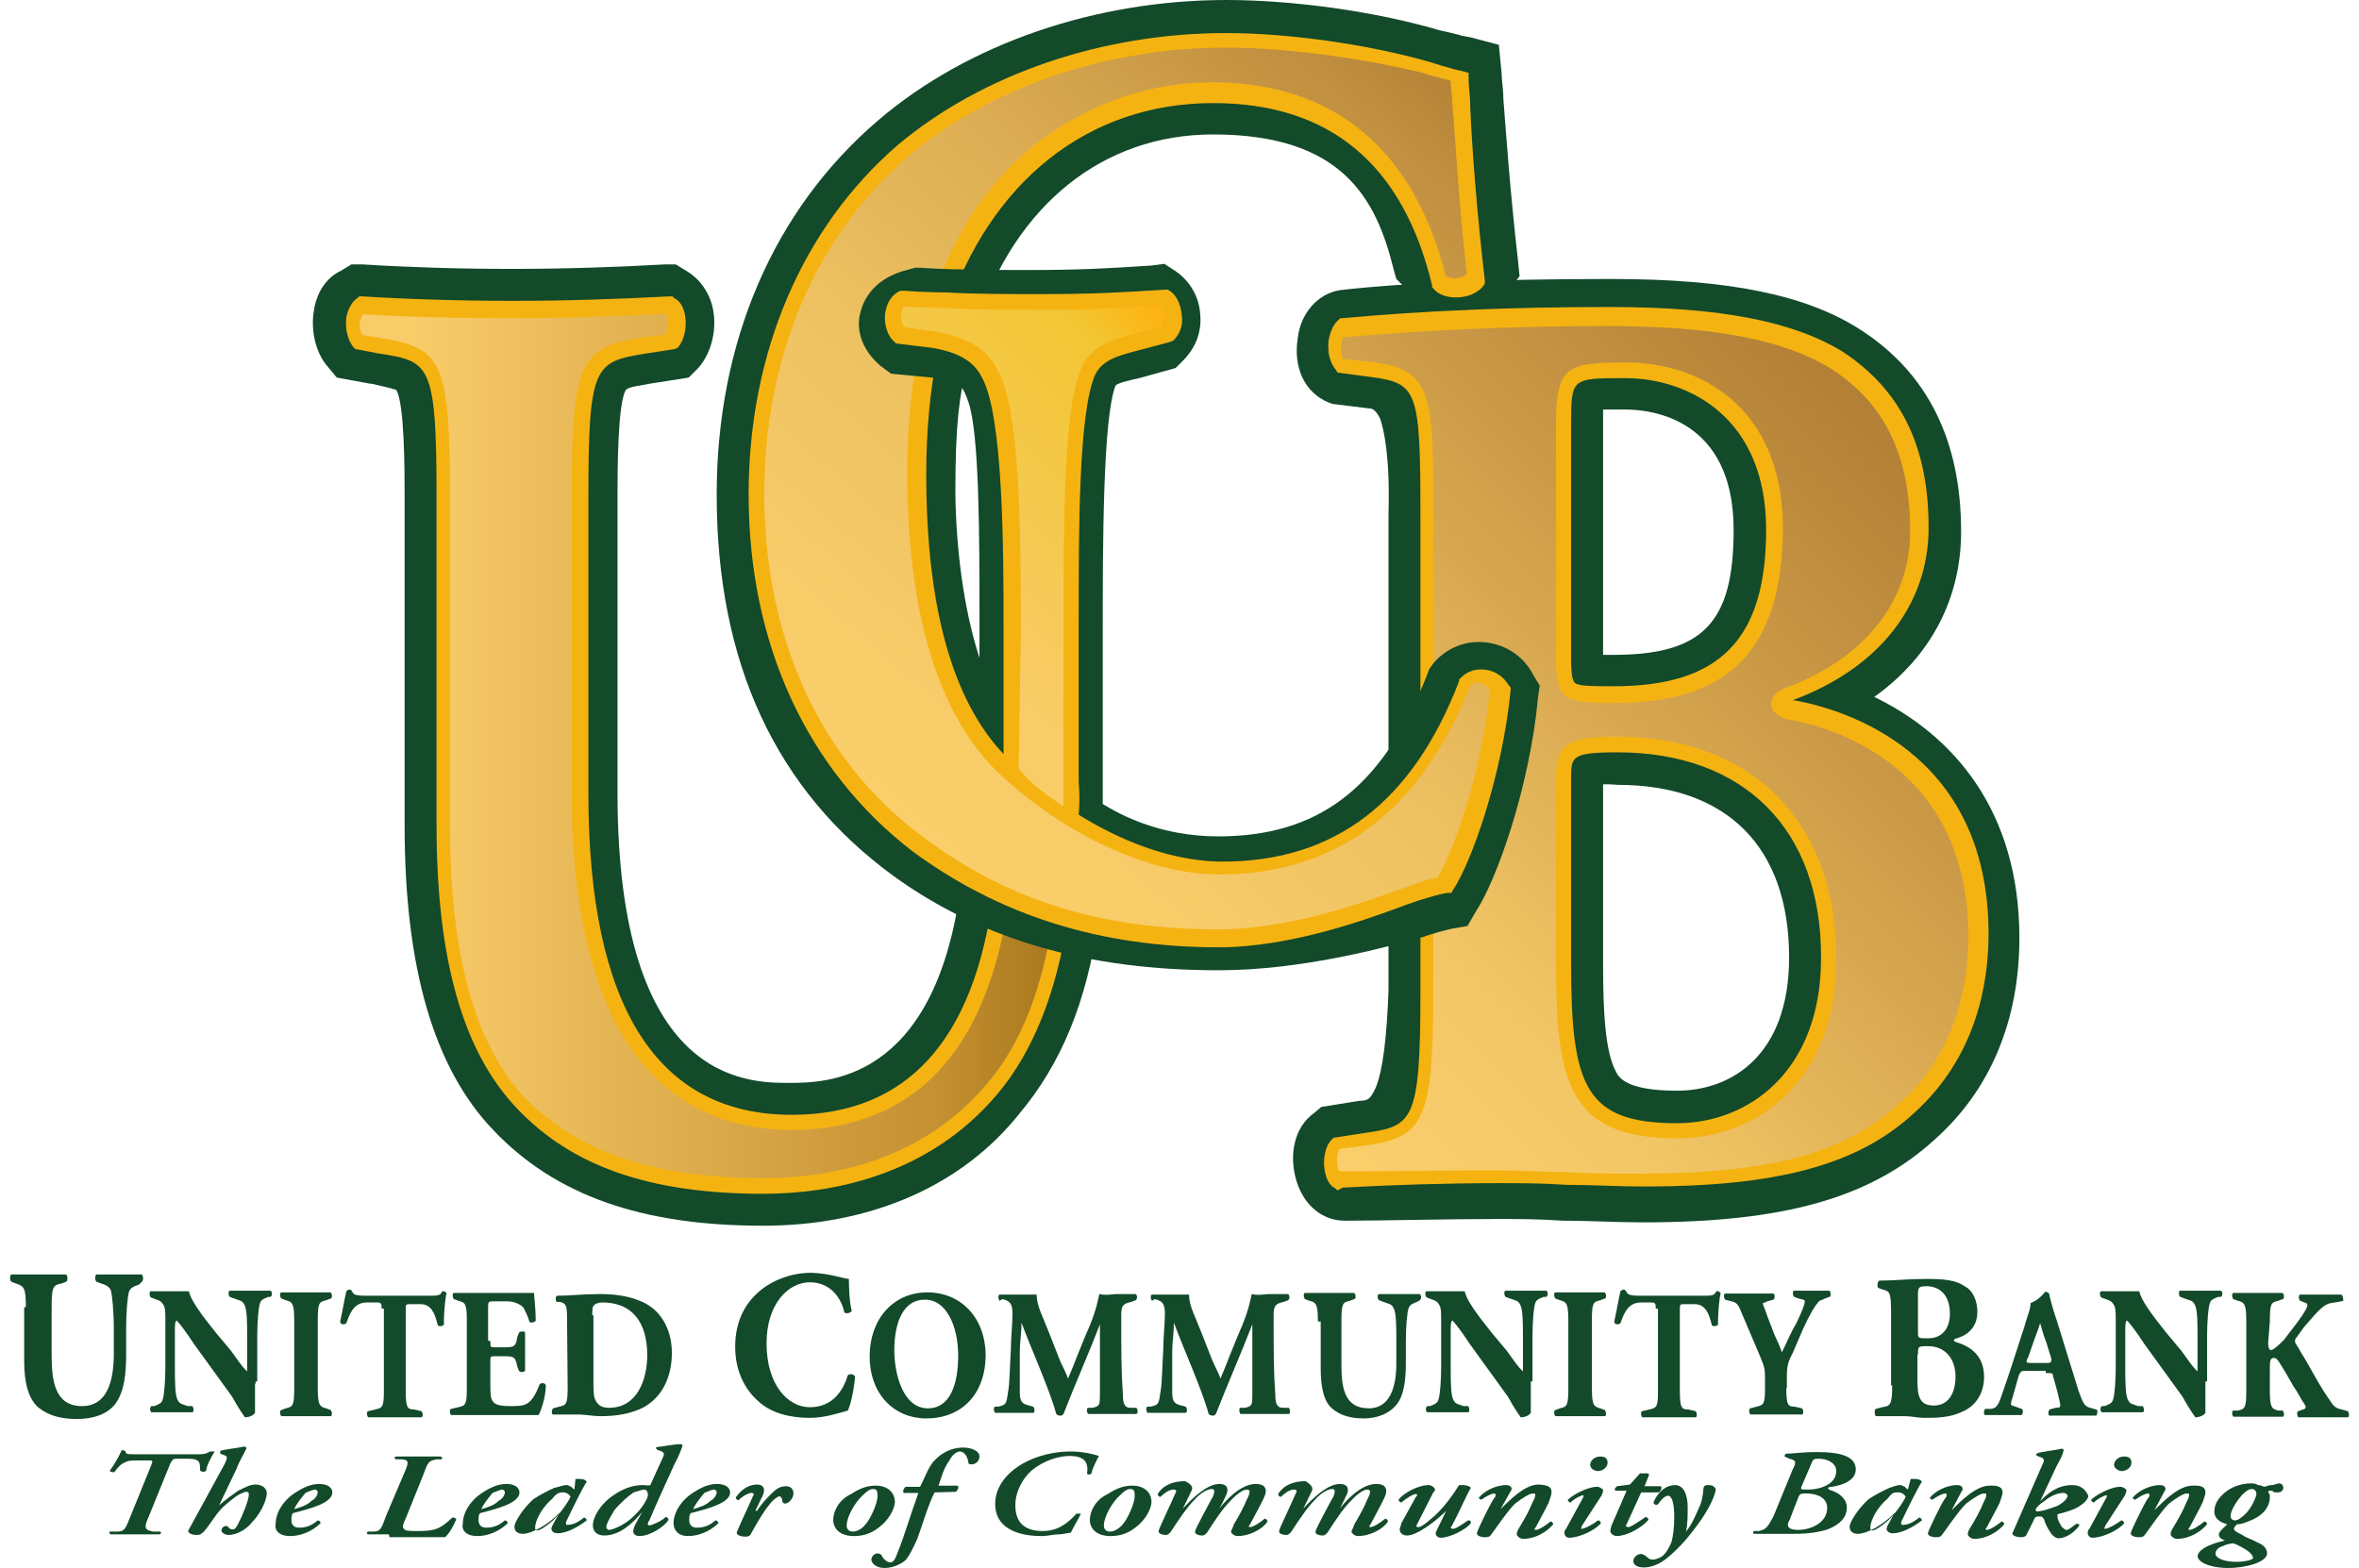 <svg height="1662" viewBox="19.8 15.4 417.6 279.9" width="2500" xmlns="http://www.w3.org/2000/svg" xmlns:xlink="http://www.w3.org/1999/xlink"><linearGradient id="a" gradientTransform="matrix(1 0 0 -1 0 312)" gradientUnits="userSpaceOnUse" x1="81.225" x2="207.213" y1="163.746" y2="163.746"><stop offset=".081" stop-color="#f9cc6a"/><stop offset=".829" stop-color="#c49031"/><stop offset="1" stop-color="#a7771d"/></linearGradient><linearGradient id="b" gradientTransform="matrix(1 0 0 -1 0 312)" gradientUnits="userSpaceOnUse" x1="241.025" x2="359.418" y1="101.161" y2="219.555"><stop offset="0" stop-color="#fbcf6c"/><stop offset=".25" stop-color="#f3c766"/><stop offset=".74" stop-color="#c89644"/><stop offset="1" stop-color="#b17e35"/></linearGradient><linearGradient id="c" gradientTransform="matrix(1 0 0 -1 0 312)" gradientUnits="userSpaceOnUse" x1="161.274" x2="291.623" y1="128.303" y2="278.13"><stop offset="0" stop-color="#fcd06c"/><stop offset=".02" stop-color="#fcd06c"/><stop offset=".236" stop-color="#f8cc69"/><stop offset=".453" stop-color="#edc061"/><stop offset=".671" stop-color="#dbac53"/><stop offset=".888" stop-color="#c19040"/><stop offset="1" stop-color="#b17e34"/></linearGradient><linearGradient id="d" gradientTransform="matrix(1 0 0 -1 0 312)" gradientUnits="userSpaceOnUse" x1="169.472" x2="232.813" y1="172.807" y2="236.148"><stop offset=".241" stop-color="#f8cc66"/><stop offset=".84" stop-color="#f2c633"/><stop offset=".978" stop-color="#ffb310"/></linearGradient><path d="m154.3 234.2c-21.7 0-37.1-5.4-48.2-17.1-10.6-11.1-15.8-29-15.8-54.4v-58.8c0-4.2 0-16.6-1.5-18.9-.8-.3-3.1-.8-4.4-1.1h-.2l-6-1.1-1.5-1.8c-2.6-2.9-3.1-7.2-2.6-10.1.5-3.4 2.3-6 4.9-7.2l1.8-1.1h2c8 .5 17.1.8 26.5.8s18.6-.3 27.4-.8h2l1.8 1.1c2.6 1.5 4.4 4.2 4.9 7.2.5 2.9 0 7-2.6 10.1l-1.8 1.8-7 1.1c-1.3.3-3.7.5-4.2 1.1-1.5 2.3-1.5 14.8-1.5 18.9v53.1c0 51.7 23.1 51.7 30.6 51.7 6.5 0 25.9 0 30.6-34.7l14 1.8c0 .8-.3 1.5-.3 2.3l10.9 1.5c-2 14.8-6.8 25.9-14 34.5-10.3 13-26.6 20.1-45.8 20.1z" fill="#124a2a"/><path d="m197.1 175.1c-3.4 25.1-15.1 40.9-37.6 40.9-29 0-37.8-26.9-37.8-58.8v-53.4c0-24.6 1.8-25.1 11.7-26.9l4.6-.8c1.5-1.5 1.3-5.4-.5-6.5-9.1.5-18.6.8-28 .8-9.1 0-18.6-.3-26.9-.8-1.5 1.1-1.8 4.9-.5 6.5l3.7.8c9.8 1.5 11.7 2.3 11.7 26.9v58.8c0 23.3 4.4 39.6 13.7 49.4 9.6 10.1 23.3 14.8 43 14.8 14.5 0 30-4.4 40.9-17.4 6.8-8.3 10.6-18.9 12.2-31.1" fill="url(#a)"/><path d="m154.3 228.5c-20.2 0-34.2-4.9-44-15.3-9.6-10.1-14.3-26.6-14.3-50.5v-58.8c0-23.8-1.3-24-10.3-25.4l-4.2-.8-.3-.3c-1.3-1.5-1.5-3.9-1.3-5.4.3-1.5 1.1-2.9 2-3.4l.3-.3h.5c8 .5 17.4.8 26.9.8 9.4 0 18.6-.3 28-.8h.5l.3.3c1.1.5 1.8 1.8 2 3.4.2 1.5 0 3.9-1.3 5.4l-.5.3-5.2.8c-9.1 1.5-10.3 1.8-10.3 25.4v53.1c0 38 12.2 57.4 36.3 57.4 20.5 0 32.6-13.2 36-39.6l2.9.3c-1.8 13.2-5.7 23.6-11.9 30.6-6.5 7.5-15.8 11.4-26.9 11.4-14 0-24.3-6.2-31.1-18.2-5.4-10.1-8.3-24-8.3-42v-53.1c0-24.3 1.8-26.5 12.9-28.2l3.9-.5c.3-.5.5-1.5.3-2.6 0-.5-.3-1.1-.5-1.1-9.1.5-18.2.8-27.4.8s-18.4-.2-26.4-.7c-.3.3-.3.5-.5 1.1-.3 1.1 0 2 .3 2.6l3.1.5c11.1 1.8 12.6 3.9 12.6 28.2v58.8c0 23.1 4.4 39.1 13.4 48.7 9.8 9.8 23.1 14.3 42.5 14.3 11.7 0 28.2-2.9 39.9-16.8 6.2-7.2 10.1-17.4 11.9-30.3l2.6.5c-2 13.4-6.2 24-12.6 31.6-12.3 14.6-29.6 17.8-41.8 17.8z" fill="#f5b312"/><path d="m304.2 132.3h1.8c16 0 21.5-5.7 21.5-22.3 0-20-14.8-21.5-19.4-21.5h-3.9v2.6zm0 23.1v32.2c0 7.7.3 15.5 2.3 19.1.5 1.1 2 3.4 10.9 3.4 9.6 0 20-6.2 20-23.8 0-19.7-11.1-30.8-30.6-30.8-1-.1-2-.1-2.6-.1zm7.1 78.2c-4.9 0-9.6-.3-14.3-.3-4.2-.3-8-.3-11.7-.3-9.6 0-19.7.3-26.9.3h-.3c-3.9 0-7.2-2.6-8.6-7-1.5-4.9-.3-9.8 3.1-12.2l1.3-1.1 6.8-1.1c1.5 0 2-.3 2.9-2.3 1.3-3.1 2-9.1 2.3-17.4v-85c.3-10.1-.8-15.1-1.5-17.1-.8-1.5-1.3-1.8-2-1.8l-6.5-.8-.8-.3c-4.2-1.8-6.2-6.2-5.4-11.4.5-4.6 3.7-8 7.5-8.6 11.1-1.3 27.4-2 48.5-2 21.2 0 34.9 2.9 44.5 9.1 11.9 7.7 17.9 19.7 17.9 36 0 11.9-5.4 22.3-15.5 29.5 14 6.8 25.9 20.2 25.9 43 0 14.8-5.2 27.2-15.1 36-11.5 10.5-27 14.8-52.1 14.8z" fill="#124a2a"/><path d="m297.3 133.1c0 6 .5 6.2 9.1 6.2 19.7 0 28.5-8.6 28.5-29.5 0-20.5-13.4-28.5-26.5-28.5-10.3 0-11.1.5-11.1 9.8zm0 54.4c0 21 2 29.5 20.2 29.5 14.5 0 27.2-10.3 27.2-31.1 0-23.8-14.5-38-37.8-38-9.1 0-9.6 1.3-9.6 6zm-24.3-79.7c0-22.3-.3-25.1-10.1-26.2l-5.4-.8c-1.5-1.5-1.5-5.4.3-6.5 9.4-1.1 24.6-2 47.4-2 17.6 0 31.6 1.8 40.9 7.7 9.6 6.2 14.5 15.5 14.5 30 0 13.7-9.1 24-23.6 29.5-.8.3-1.3 1.1-1.3 1.3s.5 1.1 1.5 1.3c15.8 2.9 33.7 14.3 33.7 40.4 0 10.6-3.1 22.3-12.6 30.8-9.8 9.1-23.6 12.9-47.4 12.9-9.1 0-17.9-.8-25.9-.8-9.1 0-18.9.3-28.2.8-1.5-1.1-1.8-5.2-.5-6.8l4.6-.8c9.8-1.3 11.7-2 11.7-26.6v-84.4z" fill="url(#b)"/><path d="m308.1 82.9c-9.6 0-9.6 0-9.6 8.3v42c0 2.9.3 3.9.8 4.2.8.5 3.4.5 6.8.5 18.9 0 27.2-8.3 27.2-28s-13.5-27-25.2-27zm-2 58c-8.3 0-10.3-.3-10.3-7.7v-42c0-10.3 1.8-11.1 12.5-11.1 12.9 0 28 7.7 28 29.7-.2 21.6-9.5 31.1-30.2 31.1zm.7 8.8c-8.3 0-8.3.8-8.3 4.6v33.4c0 21.7 2.6 28.2 18.9 28.2 12.6 0 25.7-9.1 25.7-29.5.1-23-13.8-36.7-36.3-36.7zm10.7 68.9c-19.4 0-21.7-9.8-21.7-31.1v-33.1c0-6.2 2-7.5 10.9-7.5 24 0 39.1 15.1 39.1 39.4.2 22.2-14.3 32.3-28.3 32.3zm-32.2 5.7c3.9 0 7.7.3 11.9.3 4.4.3 9.1.3 13.7.3 23.3 0 36.5-3.7 46.3-12.6 10.1-9.1 12.2-21.2 12.2-29.7 0-30.8-24.9-37.6-32.3-38.8h-.3c-.5-.3-2.6-1.1-2.6-2.6 0-1.1.8-2.3 2.3-2.9 14.3-5.2 22.5-15.5 22.5-28 0-13.4-4.4-22.8-14-29-8.3-5.2-20.8-7.7-40.2-7.7-17.6 0-32.9.8-46.9 2-.3.3-.3.8-.5 1.3 0 .8 0 1.8.5 2.6l4.9.5c11.1 1.3 11.1 6 11.1 27.4v84.6c0 24.3-1.8 26.5-12.9 28l-3.9.5c-.3.8-.5 1.8-.3 2.9 0 .5.3 1.1.5 1.1 9.2 0 18.8-.2 28-.2zm-28.5 3.6-.3-.3c-1.1-.5-1.8-1.8-2-3.4-.3-1.5 0-4.2 1.3-5.4l.3-.3 5.2-.8c8.8-1.3 10.3-1.5 10.3-25.1v-85c0-22.5-.5-23.8-8.8-24.9l-6-.8-.3-.5c-1.1-1.3-1.5-3.1-1.3-5.2.3-1.5.8-2.9 1.8-3.7l.3-.3h.3c14.3-1.3 29.7-2 47.7-2 20 0 32.9 2.6 41.7 8 10.3 6.8 15.3 16.8 15.3 31.4 0 13.7-8.8 25.1-24.3 30.8h.3c8.3 1.5 34.7 8.8 34.7 41.7 0 9.1-2.3 22-13.2 31.9-10.1 9.4-24.6 13.2-48.2 13.2-4.6 0-9.4-.3-14-.3-4.2-.3-8-.3-11.9-.3-9.4 0-19.1.3-28 .8z" fill="#f5b312"/><g fill="#124a2a"><path d="m22.7 248.7c0-3.4-.3-3.7-1.8-4.2l-.8-.3c-.3-.3-.3-1.1 0-1.3h9.8c.3.3.3 1.1 0 1.3l-.8.3c-1.5.3-1.8.5-1.8 4.2v8.6c0 4.4.5 9.1 5.4 9.1 4.4 0 5.7-4.2 5.7-9.4v-4.4c0-3.1-.3-6-.5-6.8-.3-.8-1.1-1.1-1.8-1.3l-.8-.3c-.3-.3-.3-1.1 0-1.3h8.1c.3.3.3 1.1 0 1.3l-.5.5c-.8.3-1.5.5-1.8 1.3-.3 1.1-.5 3.9-.5 6.8v4.2c0 3.7-.3 6.8-2 9.1-1.5 1.8-3.9 2.6-6.8 2.6-2.6 0-4.9-.5-6.8-2-1.8-1.5-2.6-4.4-2.6-8.3v-9.6zm40.9 13.7v5.2c-.3.5-1.1.8-1.8.8 0 0-1.1-1.5-2.3-3.7l-6.8-9.4c-1.5-2.3-2.6-3.7-3.1-4.2-.3.3-.3.8-.3 2v6.2c0 2.6 0 5.2.5 6 .3.8 1.1.8 1.8 1.1h.8c.3.3.3 1.1 0 1.1h-7.3c-.3-.3-.3-.8 0-1.1h.5c.8-.3 1.3-.5 1.5-1.1.3-.8.5-3.4.5-6v-8c0-1.8 0-2.3-.3-2.9-.3-.5-.5-.8-1.5-1.1l-.8-.3c-.3-.3-.3-1.1 0-1.1h6.8c.3 1.5 2 3.9 4.9 7.5l2.6 3.1c1.3 1.8 2 2.9 2.9 3.7v-5.9c0-2.6 0-5.2-.5-6-.3-.8-1.1-.8-1.8-1.1l-.8-.3c-.3-.3-.3-1.1 0-1.1h7.3c.3.3.3.8 0 1.1h-.4c-.8.3-1.3.5-1.5 1.1-.3.8-.5 3.4-.5 6v8h-.3v.4zm11.2.7c0 3.1.3 3.4 1.5 3.7l.8.3c.3.3.3 1.1 0 1.1h-8.8c-.3-.3-.3-1.1 0-1.1l.8-.3c1.3-.3 1.5-.5 1.5-3.7v-11.9c0-3.1-.3-3.4-1.5-3.7l-.8-.3c-.3-.3-.3-1.1 0-1.1h8.8c.3.3.3 1.1 0 1.1l-.8.3c-1.3.3-1.5.5-1.5 3.7zm11.4-14.1c0-.8 0-1.1-.8-1.1h-1.8c-2 0-2.9 1.3-3.7 3.7-.3.3-1.1.3-1.1-.3.5-2.3.8-4.2 1.1-5.4 0 0 .3-.3.5-.3.3 0 .3 0 .5.3.3.5.3.8 2.6.8h10.9c1.8 0 2.3 0 2.6-.8h.3c.3 0 .3.3.5.3-.3 1.1-.5 3.7-.5 5.7-.3.3-1.1.3-1.1 0-.5-2-1.1-3.7-3.1-3.7h-1.8c-.8 0-.8 0-.8 1.1v14.3c0 3.1.3 3.4 1.5 3.4l1.3.3c.3.3.3 1.1 0 1.1h-9.5c-.3-.3-.3-1.1 0-1.1l1.3-.3c1.3-.3 1.5-.5 1.5-3.4v-14.6zm19.4 5.8c0 1.1 0 1.1.8 1.1h2c1.5 0 1.8-.3 2-1.8l.3-.8c.3-.3 1.1-.3 1.1 0v6.8c-.3.3-.8.3-1.1 0l-.3-.8c-.3-1.5-.5-1.8-2-1.8h-2c-.8 0-.8 0-.8 1.1v3.9c0 1.5 0 2.6.5 3.1.3.5 1.1.8 3.1.8 2.6 0 3.7 0 5.2-3.9.3-.3 1.1-.3 1.1.3 0 1.8-.8 4.4-1.3 5.2h-15.6c-.3-.3-.3-1.1 0-1.1l1.3-.3c1.3-.3 1.5-.5 1.5-3.4v-12.2c0-2.9-.3-3.1-1.5-3.4l-.8-.3c-.3-.3-.3-1.1 0-1.1h14.3c0 .5.3 2.9.3 4.9 0 .3-.8.5-1.1.3-.3-1.1-.8-2-1.1-2.6-.5-.5-1.5-1.1-2.9-1.1h-2.3c-1.1 0-1.1 0-1.1 1.3v5.7zm13.8 8.3c0 3.1-.3 3.1-1.5 3.4l-1.1.3c-.3.3-.3 1.1 0 1.1h4.6c1.1 0 2.6.3 3.9.3 3.1 0 5.4-.5 7.5-1.5 3.4-1.8 5.2-5.4 5.2-9.8 0-4.2-2-8-6-9.4-2-.8-4.4-1.1-6.8-1.1-3.1 0-5.4.3-7.7.3-.3 0-.3 1.1 0 1.1h.5c1.3.3 1.3.8 1.3 3.9zm4.4-12.9c0-1.1 0-1.5.3-1.8s.8-.5 1.5-.5c5.2 0 8 3.4 8 9.4 0 4.4-1.8 9.4-6.8 9.4-1.1 0-1.8-.3-2.3-1.1s-.5-1.8-.5-3.7v-11.7zm45.8-6.5c0 .8 0 3.7.5 5.7-.3.5-1.1.5-1.3.3-.8-3.4-3.1-5.4-6.2-5.4-3.7 0-7.7 3.7-7.7 10.9 0 7.5 3.9 11.4 7.7 11.4 4.2 0 6-3.1 6.8-5.7.3-.3 1.1-.3 1.3.3-.3 2.9-.8 4.9-1.3 6-1.8.5-4.2 1.3-6.8 1.3-3.4 0-6.8-.8-9.1-2.9-2.3-2-4.2-5.2-4.2-9.8s1.8-7.7 4.2-9.8c2.3-2 5.7-3.4 9.4-3.4 3.3.1 5.9 1.1 6.7 1.1zm14 2.4c-6.2 0-10.3 4.9-10.3 11.4 0 6.8 4.4 11.1 10.1 11.1 6.2 0 10.6-4.2 10.6-11.4-.1-6.7-4.5-11.1-10.4-11.1zm5.5 11.3c0 5.2-1.5 9.4-5.4 9.4-4.6 0-6-6.5-6-10.3 0-5.4 1.8-9.1 5.4-9.1 3.8-.1 6 4.6 6 10zm7.4-9.8c-.3-.3-.3-1.1 0-1.1h6.6c0 2 1.1 3.9 2.3 7l1.8 4.6c.3.8 1.3 2.6 1.5 3.4.3-.8.8-1.8 1.5-3.7l1.5-3.7c1.5-3.4 2-4.9 2.6-7.7 1.3.3 2.3 0 3.1 0h3.4c.3.3.3.8 0 1.1l-.8.3c-1.3.3-1.8.5-1.8 2.3 0 6.8 0 10.1.3 14.3 0 1.5.3 2.3 1.3 2.3h1.1c.3.3.3 1.1 0 1.1h-8.6c-.3-.3-.3-1.1 0-1.1h.8c1.3-.3 1.3-.5 1.3-2.6v-8.6-3.7c-2 5.2-4.4 10.6-6.5 16-.3.3-.3.3-.5.3-.3 0-.5 0-.8-.3-1.1-4.2-4.6-11.9-6.2-16.3 0 2-.3 3.4-.3 5.2v7.2c0 1.5.3 2 1.3 2.3l1.1.3c.3.3.3 1.1 0 1.1h-6.8c-.3-.3-.3-1.1 0-1.1h.5c1.5-.3 1.5-.5 1.8-2.6.3-1.5.3-4.4.5-7.5 0-2 .3-4.9.3-6.5 0-1.8-.5-2.3-1.8-2.6zm27.2 0c-.3-.3-.3-1.1 0-1.1h6.6c0 2 1.1 3.9 2.3 7l1.8 4.6c.3.8 1.3 2.6 1.5 3.4.3-.8.8-1.8 1.5-3.7l1.5-3.7c1.5-3.4 2-4.9 2.6-7.7 1.3.3 2.3 0 3.1 0h3.4c.3.3.3.8 0 1.1l-.8.3c-1.3.3-1.8.5-1.8 2.3 0 6.8 0 10.1.3 14.3 0 1.5.3 2.3 1.3 2.3h1.1c.3.3.3 1.1 0 1.1h-8.6c-.3-.3-.3-1.1 0-1.1h.8c1.3-.3 1.3-.5 1.3-2.6v-8.6-3.7c-2 5.2-4.4 10.6-6.5 16-.3.3-.3.3-.5.3s-.5 0-.8-.3c-1.1-4.2-4.6-11.9-6.2-16.3 0 2-.3 3.4-.3 5.2v7.2c0 1.5.3 2 1.3 2.3l1.1.3c.3.3.3 1.1 0 1.1h-6.8c-.3-.3-.3-1.1 0-1.1h.5c1.5-.3 1.5-.5 1.8-2.6.3-1.5.3-4.4.5-7.5 0-2 .3-4.9.3-6.5 0-1.8-.5-2.3-1.8-2.6zm29.6 3.7c0-3.1-.3-3.4-1.5-3.7l-.8-.3c-.3-.3-.3-1.1 0-1.1h8.8c.3.3.3 1.1 0 1.1l-.8.3c-1.3.3-1.5.5-1.5 3.7v7.5c0 3.9.3 8 4.9 8 3.7 0 4.9-3.7 4.9-8v-3.9c0-2.6 0-5.2-.5-6-.3-.8-1.1-.8-1.8-1.1l-.8-.3c-.3-.3-.3-1.1 0-1.1h7.3c.3.3.3.8 0 1.1l-.5.3c-.8.3-1.3.5-1.5 1.1-.3.8-.5 3.4-.5 6v3.7c0 3.1-.3 6-1.8 7.7-1.3 1.5-3.4 2.3-5.7 2.3s-4.2-.5-5.7-1.8-2-3.9-2-7.2v-8.3zm38 11.1v5.2c-.3.5-1.1.8-1.8.8 0 0-1.1-1.5-2.3-3.7l-6.8-9.4c-1.5-2.3-2.6-3.7-3.1-4.2-.3.3-.3.8-.3 2v6.2c0 2.6 0 5.2.5 6 .3.8 1.1.8 1.8 1.1h.8c.3.3.3 1.1 0 1.1h-7.3c-.3-.3-.3-.8 0-1.1h.5c.8-.3 1.3-.5 1.5-1.1.3-.8.5-3.4.5-6v-8c0-1.8 0-2.3-.3-2.9-.3-.5-.5-.8-1.5-1.1l-.8-.3c-.3-.3-.3-1.1 0-1.1h6.8c.3 1.5 2 3.9 4.9 7.5l2.6 3.1c1.3 1.8 2 2.9 2.9 3.7v-5.9c0-2.6 0-5.2-.5-6-.3-.8-1.1-.8-1.8-1.1l-.8-.3c-.3-.3-.3-1.1 0-1.1h7.3c.3.3.3.8 0 1.1h-.5c-.8.3-1.3.5-1.5 1.1-.3.8-.5 3.4-.5 6v8h-.3zm10.9.7c0 3.1.3 3.4 1.5 3.7l.8.3c.3.3.3 1.1 0 1.1h-8.8c-.3-.3-.3-1.1 0-1.1l.8-.3c1.3-.3 1.5-.5 1.5-3.7v-11.9c0-3.1-.3-3.4-1.5-3.7l-.8-.3c-.3-.3-.3-1.1 0-1.1h8.8c.3.3.3 1.1 0 1.1l-.8.3c-1.3.3-1.5.5-1.5 3.7zm11.4-14.1c0-.8 0-1.1-.8-1.1h-1.8c-2 0-2.9 1.3-3.7 3.7-.3.3-1.1.3-1.1-.3.5-2.3.8-4.2 1.1-5.4 0 0 .3-.3.5-.3s.3 0 .5.3c.3.5.3.8 2.6.8h10.9c1.8 0 2.3 0 2.6-.8h.3c.3 0 .3.3.5.3-.3 1.1-.5 3.7-.5 5.7-.3.3-1.1.3-1.1 0-.5-2-1.1-3.7-3.1-3.7h-1.8c-.8 0-.8 0-.8 1.1v14.3c0 3.1.3 3.4 1.5 3.4l1.3.3c.3.3.3 1.1 0 1.1h-9.5c-.3-.3-.3-1.1 0-1.1l1.3-.3c1.3-.3 1.5-.5 1.5-3.4v-14.6zm23.3 14.1c0 3.1.3 3.4 1.5 3.4l1.3.3c.3.3.3 1.1 0 1.1h-9.2c-.3-.3-.3-1.1 0-1.1l1.1-.3c1.3-.3 1.5-.5 1.5-3.4v-1.5c0-1.5 0-2-.8-3.9l-3.4-8c-.5-1.3-.8-1.8-1.8-2l-1.1-.3c-.3-.3-.3-1.1 0-1.1h8.6c.3.3.3.8 0 1.1l-1.1.3c-.5.3-.8.3-.8.3 0 .3.3.8.8 2.3l1.3 3.4c.5 1.1 1.1 2.3 1.3 3.1.8-1.5 1.5-3.4 2.6-5.2 1.1-2.3 1.5-3.4 1.5-3.9 0-.3-.3-.3-1.1-.5l-.8-.3c-.3-.3-.3-1.1 0-1.1h6.3c.3.3.3 1.1 0 1.1l-.8.3c-.5.3-1.1.3-1.3.8-.5.5-1.3 1.8-2.6 4.6l-1.8 4.2c-.8 1.5-1.1 2.3-1.1 4.2v2.3zm23.5-5.9c0-1.5 0-1.5 1.8-1.5 3.1 0 4.9 2.3 4.9 5.4s-1.3 5.2-3.9 5.2-2.9-1.8-2.9-4.6v-4.5zm-4.6 5.5c0 3.4-.3 3.7-1.8 3.9l-1.1.3c-.3 0-.3 1.1 0 1.3h5.2c1.1 0 2.3.3 3.4.3 2 0 4.6 0 6.8-1.1 2-.8 3.9-2.9 3.9-6.2 0-3.7-2.3-5.4-4.9-6.2-.3 0-.5-.3-.5-.3 0-.3.3-.3.8-.5 1.1-.3 3.4-1.5 3.4-4.6 0-2-.8-3.9-2.3-4.6-1.5-1.1-3.7-1.3-6.8-1.3-3.4 0-5.7.3-8.3.3-.5 0-.5 1.1-.3 1.3l.8.3c1.3.3 1.5.5 1.5 4.4v12.7zm4.6-15.9c0-1.5 0-1.8 1.5-1.8 2.3 0 4.2 1.5 4.2 4.9 0 2.3-1.1 4.4-3.9 4.4-1.8 0-1.8 0-1.8-1.1zm22.8 13.7c1.1 0 1.3 0 1.3.5l.8 2.9c.3 1.3.5 2 .5 2.3s0 .5-.8.5l-1.1.3c-.3.3-.3 1.1 0 1.1h8.3c.3-.3.3-1.1 0-1.1l-1.1-.3c-1.1-.3-1.3-1.1-2-2.9l-3.9-12.6c-.8-2.3-1.1-3.7-1.3-4.4 0-.5-.3-.8-.8-.8 0 0-1.1 1.5-2.6 2 0 1.1-.5 2-1.1 4.2l-2.6 8c-.8 2.3-1.3 3.9-1.8 5.2s-1.1 1.5-1.8 1.5h-.8c-.3.3-.3 1.1 0 1.1h6.5c.3-.3.3-1.1 0-1.1l-.8-.3c-.8-.3-1.1-.3-1.1-.5s0-.5.3-1.3l1.1-3.9c.3-.5.3-.8 1.1-.8h3.7zm-2.6-1.8c-.8 0-1.1 0-.5-1.1l.8-2.3c.5-1.5 1.1-2.9 1.3-3.7.3.8.5 2 1.1 3.4l.8 2.6c.3.8 0 1.1-.5 1.1zm31.1 3.7v5.2c-.3.5-1.1.8-1.8.8 0 0-1.1-1.5-2.3-3.7l-6.8-9.4c-1.5-2.3-2.6-3.7-3.1-4.2-.3.3-.3.8-.3 2v6.2c0 2.6 0 5.2.5 6 .3.8 1.1.8 1.8 1.1h.8c.3.3.3 1.1 0 1.1h-7.3c-.3-.3-.3-.8 0-1.1h.5c.8-.3 1.3-.5 1.5-1.1.3-.8.5-3.4.5-6v-8c0-1.8 0-2.3-.3-2.9-.3-.5-.5-.8-1.5-1.1l-.8-.3c-.3-.3-.3-1.1 0-1.1h6.8c.3 1.5 2 3.9 4.9 7.5l2.6 3.1c1.3 1.8 2 2.9 2.9 3.7v-5.9c0-2.6 0-5.2-.5-6-.3-.8-1.1-.8-1.8-1.1l-.8-.3c-.3-.3-.3-1.1 0-1.1h7.3c.3.3.3.8 0 1.1h-.5c-.8.3-1.3.5-1.5 1.1-.3.8-.5 3.4-.5 6v8h-.3zm11.2-7.3c0 1.1.3 1.3.5 1.3.5 0 1.8-1.3 2.3-1.8 1.5-2 3.1-3.9 3.9-5.4.3-.5.3-.8.3-.8 0-.3 0-.3-.5-.5l-.8-.3c-.3-.3-.3-1.1 0-1.1h7.4c.3.3.3.8.3 1.1-1.1.3-1.8.3-2.6.5-1.3.5-2.3 1.8-4.4 4.2l-1.3 1.8c-.3.3-.3.5-.3.8s.3.5 1.1 2c1.5 2.3 3.1 5.7 5.2 8.6.8 1.3 1.3 1.3 2 1.5l1.1.3c.3.3.3 1.1 0 1.1h-8.8c-.3-.3-.3-1.1 0-1.1l.8-.3c.3 0 .5-.3.5-.3 0-.3 0-.3-.3-.8-.3-.3-1.3-2.3-1.8-2.9l-1.5-2.6c-1.1-1.8-1.5-2.6-2-2.6-.8 0-.8.5-.8 2.3v3.4c0 3.1.3 3.4 1.5 3.7h.8c.3.3.3 1.1 0 1.1h-8.8c-.3-.3-.3-1.1 0-1.1h.8c1.3-.3 1.5-.5 1.5-3.7v-12.2c0-3.1-.3-3.4-1.5-3.7l-.8-.3c-.3-.3-.3-1.1 0-1.1h8.8c.3.3.3 1.1 0 1.1l-.8.3c-1.3.3-1.5.5-1.5 3.7zm-369.3 19.9c1.3 0 1.5-.3 2-.5h.8c-.5.8-1.5 2.6-1.5 3.4-.3.3-.8.3-1.1 0 0-.8 0-1.5-.5-1.8s-1.1-.3-2-.3h-1.5c-.8 0-.8 0-1.3.8l-3.9 9.6c-.8 1.8-.8 2.3.8 2.6h1.3c.3.3 0 .5-.3.5h-8.6c-.3-.3-.3-.5 0-.5h1.1c1.3 0 1.5-.3 2.3-2.3l3.9-9.6c.3-.8.3-.8-.8-.8h-1.5c-1.1 0-1.8 0-2.3.3-.8.3-1.3.8-2 1.8-.3 0-.8 0-.8-.3.8-1.1 1.5-2.3 2-3.4 0-.3.5-.3.8 0 0 .5.3.5 2 .5zm4.6 1.7c.5-1.1.5-1.3 0-1.5l-.8-.3v-.5c.8-.3 3.1-.5 4.4-.8l.3.3c-.5 1.1-1.3 2.3-1.8 3.7l-3.1 6.5c1.5-1.3 2.6-2 3.4-2.6 1.1-.5 2-1.1 3.1-1.1 1.3 0 2 .8 2 1.5 0 1.5-1.3 3.9-2.6 5.2-.8 1.1-2.6 2.3-4.2 2.3-.8 0-1.3-.5-1.3-.8 0-.5.5-.8.8-.8s.3 0 .5.3c.3.3.5.3.8.3s.5-.3.8-.8c.8-1.5 2-4.4 2-5.4 0-.5-.3-.5-.5-.5-.3 0-.8.3-1.3.5-.8.5-1.8 1.3-2.9 2.3-1.5 1.5-2.9 4.2-3.7 4.6-.3.3-.5.3-1.1.3-.5 0-1.5-.3-1.3-.8zm11.7 12.9c1.8 0 3.9-.8 5.4-2.3 0-.3-.3-.5-.5-.5-1.3 1.1-2.3 1.3-3.4 1.3-.8 0-1.3-.5-1.3-1.3 0-.5 0-1.1.3-1.3 3.1-.8 7-1.8 7-3.7 0-.8-.8-1.5-2.3-1.5-1.1 0-2.3.3-3.9 1.3-2.6 1.5-3.9 3.9-3.9 5.7-.3 1.2.5 2.3 2.6 2.3zm4.4-8.3c.3 0 .5.3.5.5 0 .3-.3 1.1-1.1 1.5-.8.8-1.8 1.1-3.1 1.5.3-.8 1.1-1.8 2-2.9.6-.3 1.5-.6 1.7-.6zm13.2 8h-3.7c-.3 0-.3-.5 0-.5h.8c1.3 0 1.5-.3 2.3-2.6l3.4-8c.8-1.8.8-2.3-.8-2.3h-.8c-.3-.3-.3-.5.3-.5h7.8c.3.3.3.5 0 .5h-.8c-1.3.3-1.5.3-2.3 2.6l-3.1 7.7c-.5 1.1-.8 1.8-.5 2 .3.5.8.5 2.6.5 2.9 0 3.9-.3 6-2.3.3-.3.8 0 .8.3-.5 1.1-1.3 2.6-2 3.1h-9.9zm15.8.3c1.8 0 3.9-.8 5.4-2.3 0-.3-.3-.5-.5-.5-1.3 1.1-2.3 1.3-3.4 1.3-.8 0-1.3-.5-1.3-1.3 0-.5 0-1.1.3-1.3 3.1-.8 7-1.8 7-3.7 0-.8-.8-1.5-2.3-1.5-1.1 0-2.3.3-3.9 1.3-2.6 1.5-3.9 3.9-3.9 5.7-.3 1.2.5 2.3 2.6 2.3zm4.4-8.3c.3 0 .5.3.5.5 0 .3-.3 1.1-1.1 1.5-.8.8-1.8 1.1-3.1 1.5.3-.8 1.1-1.8 2-2.9.7-.3 1.5-.6 1.7-.6zm12.9 0c-.3-.3-.5-.3-.5-.5-.3 0-.5-.3-.8-.3-.8 0-1.3.3-2.3.5-1.1.5-2.3 1.1-3.7 2-2 1.8-3.4 4.2-3.4 4.9 0 .8.5 1.3 1.5 1.3 1.5 0 4.4-1.5 6.5-3.7l-1.1 2c-.3.5-.3.8-.3.8 0 .3.3.8 1.1.8 1.8 0 3.9-1.3 5.2-2.3 0-.3-.3-.5-.5-.5-1.3 1.1-2.3 1.3-2.9 1.3-.3 0-.3 0-.3-.5 1.1-2.3 2.9-6 3.7-7.2-.3-.5-1.1-.5-1.5-.5h-.5zm-2 .5c.5 0 1.1.3 1.3.8-.5 1.1-1.8 2.9-3.1 4.2-1.3 1.1-2.3 1.8-2.9 1.8-.3 0-.3-.3-.3-.5 0-1.5 1.5-3.9 3.1-5.2.8-1.1 1.4-1.1 1.9-1.1zm14.2-1.3c-1.5 0-3.4.5-5.2 1.8-2.3 1.5-3.7 3.9-3.7 5.4 0 1.1.8 1.8 2 1.8 2.9 0 5.2-2.3 6.8-4.2l-1.1 2c-.3.5-.5 1.1-.5 1.5 0 .3.3.8 1.1.8 2 0 4.6-1.8 5.2-2.9 0-.3-.3-.5-.5-.5-.8.8-2.6 1.5-2.9 1.5s-.3-.3-.3-.3c0-.3.3-.5.5-1.1.3-.8 3.1-7 4.2-9.4.8-1.5 1.1-2.3 1.5-3.4 0 0 0-.3-.3-.3-1.3 0-3.7.5-4.2.5-.3 0-.3.3 0 .5l.8.3c.5.3.5.5 0 1.5l-2 4.4c-.1.3-.8.1-1.4.1zm.3.8c.5 0 .8.8.5 1.5-.5 1.1-1.3 2.3-2.9 3.7-1.5 1.3-3.4 2-3.9 2-.3 0-.5-.3-.5-.5 0-.5.5-1.5 1.5-3.1 1.1-1.3 2.6-2.6 3.4-3.1.8-.2 1.4-.5 1.9-.5zm7.8 8.3c1.8 0 3.9-.8 5.4-2.3 0-.3-.3-.5-.5-.5-1.3 1.1-2.3 1.3-3.4 1.3-.8 0-1.3-.5-1.3-1.3 0-.5 0-1.1.3-1.3 3.1-.8 7-1.8 7-3.7 0-.8-.8-1.5-2.3-1.5-1.1 0-2.3.3-3.9 1.3-2.6 1.5-3.9 3.9-3.9 5.7 0 1.2.8 2.3 2.6 2.3zm4.6-8.3c.3 0 .5.3.5.5 0 .3-.3 1.1-1.1 1.5-.8.8-1.8 1.1-3.1 1.5.3-.8 1.1-1.8 2-2.9.7-.3 1.4-.6 1.7-.6zm8.5 1.5-1.1 2.3h.3c.8-1.3 1.8-2.3 2.6-3.1s1.5-1.3 2.6-1.3c.8 0 1.3.5 1.3 1.3s-.8 1.8-1.5 1.8c-.3 0-.5-.3-.5-.5 0-.5-.3-.8-.5-.8s-1.1.5-1.8 1.5c-1.1 1.3-2.3 3.4-3.4 5.4-.3.3-.5.3-1.1.3-.5 0-1.5-.3-1.3-.8.5-1.3 2-4.4 2.9-6.5.3-.3 0-.5-.3-.5-.5 0-1.5.5-2.3 1.3-.3 0-.5-.3-.5-.5.8-1.1 2-2.3 3.9-2.3 1.5.1 1.3 1.4.7 2.4zm12.8 3.9c0 1.5 1.1 2.9 3.7 2.9 1.3 0 2.9-.3 4.4-1.5 1.8-1.3 2.9-3.4 2.9-4.6 0-1.5-1.1-2.9-3.4-2.9-1.3 0-2.6.3-4.4 1.5-2.2 1-3.2 3.1-3.2 4.6zm3.5 2.1c-.8 0-1.1-.5-1.1-1.1 0-1.5 1.5-4.2 2.9-5.4.8-.8 1.3-1.1 1.8-1.1.8 0 .8.5.8 1.3 0 1.3-1.3 4.2-2.3 5.2-.7.8-1.5 1.1-2.1 1.1z"/><path d="m184.9 281.8c-1.1 2-2.3 6.2-3.1 8.3-.8 1.8-1.5 3.1-2 3.7-.5.5-2 1.5-3.9 1.5-1.3 0-2.3-.8-2.3-1.5 0-.5.5-1.1 1.1-1.1.5 0 .8.3.8.5.5.8 1.1 1.1 1.5 1.1s.8-.3 1.3-1.8c1.1-2.6 2.3-6.8 3.7-10.6h-2.6c-.3-.3 0-.8.3-1.1h2.6c.8-1.5 1.3-3.1 2.3-4.4 1.3-1.5 3.1-2.6 5.4-2.6 1.8 0 2.9.8 2.9 1.5 0 1.1-.8 1.5-1.5 1.5-.5 0-.5-.3-.5-.5-.3-1.5-1.1-1.8-1.5-1.8-.5 0-1.3.5-1.8 1.5-1.1 1.5-1.5 3.1-2 4.6h3.4c.3.3 0 .8-.3 1.1zm29.3-6.5c-.5 1.1-1.1 2-1.3 3.1-.3.3-.8.3-.8 0 .3-2-.5-3.1-3.1-3.1-2 0-4.6.8-6.8 2.6-1.5 1.3-2.9 3.7-2.9 6.2 0 3.4 2 4.6 4.9 4.6 2.6 0 4.4-1.3 6-3.1h.8c-.5 1.1-1.3 2.3-1.8 3.4-.5 0-1.3.3-2.3.3-.8 0-1.8.3-2.9.3-4.9 0-8.3-1.8-8.3-5.7 0-2.9 1.8-5.2 4.2-6.8 2-1.3 5.2-2.6 9.4-2.6 2 0 4.1.5 4.9.8zm-1.6 11.4c0 1.5 1.1 2.9 3.7 2.9 1.3 0 2.9-.3 4.4-1.5 1.8-1.3 2.9-3.4 2.9-4.6 0-1.5-1.1-2.9-3.4-2.9-1.3 0-2.6.3-4.4 1.5-2.2 1-3.2 3.1-3.2 4.6zm3.6 2.1c-.8 0-1.1-.5-1.1-1.1 0-1.5 1.5-4.2 2.9-5.4.8-.8 1.3-1.1 1.8-1.1.8 0 .8.5.8 1.3 0 1.3-1.3 4.2-2.3 5.2-.8.8-1.5 1.1-2.1 1.1zm14.5-7.2-1.5 3.1c1.8-2 4.4-4.4 6.5-4.4 1.8 0 1.5 1.3 1.3 1.8s-.8 1.8-1.3 2.6c2.3-2.9 4.6-4.4 6.5-4.4 1.3 0 1.8.5 1.8 1.3 0 .5-.3 1.1-.5 1.5-.5 1.1-1.8 3.4-2.3 4.4-.3.3-.3.5 0 .5.5 0 1.8-.8 2.6-1.5.3 0 .5.3.5.5-.8 1.3-3.1 2.6-5.4 2.6-.5 0-1.1-.5-1.1-.8s.3-.5.5-1.3c.8-1.3 1.8-3.1 2.3-4.4.3-.5.5-1.1.5-1.3 0-.3 0-.5-.5-.5s-1.5.5-2.9 2c-1.5 1.5-2.9 3.7-4.2 5.7-.3.3-.5.5-.8.5-.8 0-1.5-.3-1.3-.8 0-.3 2.3-4.6 2.9-5.7.3-.3.5-1.1.5-1.3 0-.3 0-.5-.5-.5s-1.8.5-3.1 2c-1.3 1.3-2.9 3.7-4.2 5.7-.3.3-.5.5-.8.5-.8 0-1.5-.3-1.3-.8 0-.3 2.6-5.7 2.9-6.5.3-.5.3-.8-.3-.8-.8 0-1.8.8-2.3 1.3-.3 0-.5-.3-.5-.5.8-1.3 2.3-2.3 4.9-2.3 1.4.7 1.4 1.2 1.1 1.8zm21.5 0-1.5 3.1c1.8-2 4.4-4.4 6.5-4.4 1.8 0 1.5 1.3 1.3 1.8-.3.5-.8 1.8-1.3 2.6 2.3-2.9 4.6-4.4 6.5-4.4 1.3 0 1.8.5 1.8 1.3 0 .5-.3 1.1-.5 1.5-.5 1.1-1.8 3.4-2.3 4.4-.3.3-.3.5 0 .5.5 0 1.8-.8 2.6-1.5.3 0 .5.3.5.5-.8 1.3-3.1 2.6-5.4 2.6-.5 0-1.1-.5-1.1-.8s.3-.5.5-1.3c.8-1.3 1.8-3.1 2.3-4.4.3-.5.5-1.1.5-1.3 0-.3 0-.5-.5-.5s-1.5.5-2.9 2c-1.5 1.5-2.9 3.7-4.2 5.7-.3.3-.5.5-.8.5-.8 0-1.5-.3-1.3-.8 0-.3 2.3-4.6 2.9-5.7.3-.3.5-1.1.5-1.3 0-.3 0-.5-.5-.5s-1.8.5-3.1 2c-1.3 1.3-2.9 3.7-4.2 5.7-.3.3-.5.5-.8.5-.8 0-1.5-.3-1.3-.8 0-.3 2.6-5.7 2.9-6.5.3-.5.3-.8-.3-.8-.8 0-1.8.8-2.3 1.3-.3 0-.5-.3-.5-.5.8-1.3 2.3-2.3 4.9-2.3 1.1.7 1.4 1.2 1.1 1.8zm18.6 1c.3-.3.3-.5 0-.5-.5 0-1.8.8-2.6 1.5-.3 0-.5-.3-.5-.5.8-1.1 3.4-2.6 5.4-2.6.5 0 1.1.5 1.1.8 0 0 0 .3-.3.5l-2.9 5.7c-.3.5 0 .5.3.5s1.1-.5 2-1.3c2.3-1.8 4.2-4.6 5.2-6.2h.8c.5 0 1.3.3 1.3.5-.8 1.3-2 4.2-3.4 6.8-.3.3-.3.5.3.5.5 0 2-1.1 2.6-1.5.3 0 .5 0 .5.5-.8 1.1-3.7 2.6-5.4 2.6-.5 0-1.1-.5-.8-1.1l1.8-3.7c-1.8 1.8-5.2 4.4-7 4.4-.8 0-1.3-.5-1.3-1.1 0-.3.3-.8.3-1.1zm24.2-.8c0 .5-.3 1.1-.5 1.8-.5 1.1-1.8 3.4-2.3 4.4-.3.3-.3.5 0 .5.5 0 1.8-.8 2.6-1.5.3 0 .5.3.5.5-1.1 1.3-3.1 2.6-5.4 2.6-.5 0-1.1-.5-1.1-.8s0-.5.5-1.3c.8-1.3 1.8-3.1 2.3-4.4.3-.5.5-1.1.5-1.3 0-.3 0-.3-.5-.3s-1.8.8-3.1 1.8c-1.5 1.5-2.9 3.7-4.4 5.7-.3.3-.5.3-1.1.3s-1.5-.3-1.3-.8c0-.3 2.6-5.7 3.1-6.2.3-.3.3-.8 0-.8-.5 0-1.5.5-2.3 1.1-.3 0-.5-.3-.5-.3.8-1.1 2.9-2.3 4.9-2.3 1.1 0 1.1.8.8 1.1l-1.8 3.2c1.8-1.8 4.4-4.4 6.8-4.4 2 .1 2.3.6 2.3 1.4zm6.9-4.9c0-.8.8-1.5 1.8-1.5.8 0 1.3.3 1.3 1.1s-.8 1.5-1.8 1.5c-.8-.1-1.3-.6-1.3-1.1zm-1.5 10.9c0 .3-.3.5 0 .5.5 0 2-.8 2.9-1.5.3 0 .5.3.5.5-.8 1.1-3.7 2.6-5.7 2.6-.5 0-.8-.5-.8-.8s0-.5.3-.8l3.1-5.7v-.3c-.3 0-1.5.5-2.3 1.3-.3 0-.5-.3-.5-.5 1.5-1.3 3.9-2.3 5.2-2.3.5 0 .8.3 1.1.5 0 .3 0 .5-.3 1.1zm10.6-6-2.6 5.7c-.3.3 0 .5.3.5.5 0 2-1.1 3.1-1.8.3 0 .5.3.5.5-1.3 1.5-3.9 2.9-5.7 2.9-.5 0-1.1-.5-1.1-.8s0-.5.3-1.3l2.6-6h-2c-.3-.3 0-.5.3-.8l2.3-.3 1.8-2h.8c.5 0 .8 0 .8.3l-.8 2h2.9c.3.3 0 .8-.3 1.1z"/><path d="m319.3 284.4c0 1.5 0 3.1-.3 4.4 1.1-1.3 1.8-3.1 2.6-4.9.3-.8.5-2.3.5-2.6 0-.8.5-.8.8-.8s.8 0 1.1.3.3.3.3.5c0 .5-.8 3.1-3.4 6.5-1.3 1.8-2.9 3.7-4.9 5.4-2 1.8-3.7 2-4.6 2-1.1 0-1.8-.5-1.8-1.1 0-.8.8-1.3 1.3-1.3s.8.3 1.1.5c.3.3.5.5 1.1.5.5 0 1.1-.3 1.5-.5.8-.5 1.3-1.5 1.8-2.6.3-1.1.5-2.6.5-4.6 0-2.6-.5-3.7-1.1-3.7s-1.3.8-1.8 1.5c-.3.3-.8 0-.8-.3.5-1.3 1.8-3.1 3.9-3.1 1.4 0 2.2 1.6 2.2 3.9zm19.7-1.6c.3-.8.5-.8 1.5-.8 2 0 3.7.8 3.7 2.6 0 2.6-2.9 3.9-5.2 3.9-1.5 0-2.3-.5-1.5-1.8zm-1.5-7c1.1.3 1.3.5.5 2l-3.4 8.3c-1.1 2-1.3 2.3-2.6 2.6h-.8c-.3 0-.3.5 0 .5h7.1c2.6 0 4.4-.3 6-.8 2-.8 3.4-2 3.4-3.9 0-1.5-1.3-2.6-2.9-3.1-.3 0-.3-.3-.5-.3 0 0 0-.3.8-.3 1.8-.3 4.2-1.1 4.2-3.1 0-2.3-2.6-3.1-7-3.1-2.6 0-4.4.3-5.4.3-.3 0-.3.5-.3.5zm3.2 5.5c-1.1 0-1.3 0-1.1-.5l1.8-4.2c.3-.8.5-.8 1.3-.8 2 0 3.1 1.1 3.1 2 .2 2.4-2.6 3.5-5.1 3.5zm17.9 0c-.3-.3-.5-.3-.5-.5-.3 0-.5-.3-.8-.3-.8 0-1.3.3-2 .5-1.1.5-2.3 1.1-3.7 2-2 1.8-3.4 4.2-3.4 4.9 0 .8.5 1.3 1.5 1.3 1.5 0 4.4-1.5 6.5-3.7l-1.1 2c-.3.5-.3.8-.3.8 0 .3.3.8 1.1.8 1.8 0 3.9-1.3 5.2-2.3 0-.3-.3-.5-.5-.5-1.3 1.1-2.3 1.3-2.9 1.3-.3 0-.3 0-.3-.5 1.1-2.3 2.9-6 3.7-7.2-.3-.5-1.1-.5-1.5-.5h-.5zm-1.7.5c.5 0 1.1.3 1.3.8-.5 1.1-1.8 2.9-3.1 4.2-1.3 1.1-2.3 1.8-2.9 1.8-.3 0-.3-.3-.3-.5 0-1.5 1.5-3.9 3.1-5.2.8-1.1 1.1-1.1 1.9-1.1zm18.6 0c0 .5-.3 1.1-.5 1.8-.5 1.1-1.8 3.4-2.3 4.4-.3.3-.3.5 0 .5.5 0 1.8-.8 2.6-1.5.3 0 .5.3.5.5-1.1 1.3-3.1 2.6-5.4 2.6-.5 0-1.1-.5-1.1-.8s0-.5.5-1.3c.8-1.3 1.8-3.1 2.3-4.4.3-.5.5-1.1.5-1.3 0-.3 0-.3-.5-.3s-1.8.8-3.1 1.8c-1.5 1.5-2.9 3.7-4.4 5.7-.3.3-.5.3-1.1.3s-1.5-.3-1.3-.8c0-.3 2.6-5.7 3.1-6.2.3-.3.3-.8 0-.8-.5 0-1.5.5-2.3 1.1-.3 0-.5-.3-.5-.3.8-1.1 2.9-2.3 4.9-2.3 1.1 0 1.1.8.8 1.1l-1.8 3.4c1.8-1.8 4.4-4.4 6.8-4.4 1.7-.1 2.3.4 2.3 1.2zm12.4-1.3c-2.6 0-4.4 1.5-5.7 2.9l2.9-6.2c.8-1.5 1.1-2 1.3-2.9 0 0 0-.3-.3-.3-1.3.3-3.4.5-4.4.8-.3.3-.3.3 0 .5l.8.3c.5.3.5.5 0 1.5l-5.2 11.9c-.3.5.8.8 1.3.8s.8 0 1.1-.3l1.3-2.6c.3-.8.5-.8 1.1-.8.3 0 .5 0 .8.5.3 1.1.8 1.8 1.1 2.3.5.8 1.1 1.1 1.5 1.1 1.3 0 2.9-1.1 3.7-2.3 0-.3-.3-.3-.5-.3-.8.5-1.3 1.1-1.8 1.1-.3 0-.5-.3-.8-.5-.3-.5-.8-1.3-.8-1.8v-.5c1.3-.3 2.9-.8 3.7-1.3 1.3-.8 1.8-1.5 1.8-2-.5-1.1-1.3-1.9-2.9-1.9zm-6.2 4.7c-.3 0-.3-.3-.3-.3 0-.3.8-1.1 1.5-1.5 1.3-1.1 2.6-1.5 3.4-1.5.5 0 .8.3.8.5 0 .5-.8 1.3-1.8 1.8-1.8.7-3 1-3.6 1zm13.7-8.3c0-.8.8-1.5 1.8-1.5.8 0 1.3.3 1.3 1.1s-.8 1.5-1.8 1.5c-.7-.1-1.3-.6-1.3-1.1zm-1.6 10.9c0 .3-.3.5 0 .5.5 0 2-.8 2.9-1.5.3 0 .5.3.5.5-.8 1.1-3.7 2.6-5.7 2.6-.5 0-.8-.5-.8-.8s0-.5.3-.8l3.1-5.7v-.3c-.3 0-1.5.5-2.3 1.3-.3 0-.5-.3-.5-.5 1.5-1.3 3.9-2.3 5.2-2.3.5 0 .8.3 1.1.5 0 .3 0 .5-.3 1.1zm17.9-6c0 .5-.3 1.1-.5 1.8-.5 1.1-1.8 3.4-2.3 4.4-.3.3-.3.5 0 .5.5 0 1.8-.8 2.6-1.5.3 0 .5.3.5.5-1.1 1.3-3.1 2.6-5.4 2.6-.5 0-1.1-.5-1.1-.8s0-.5.5-1.3c.8-1.3 1.8-3.1 2.3-4.4.3-.5.5-1.1.5-1.3 0-.3 0-.3-.5-.3s-1.8.8-3.1 1.8c-1.5 1.5-2.9 3.7-4.4 5.7-.3.3-.5.3-1.1.3s-1.5-.3-1.3-.8c0-.3 2.6-5.7 3.1-6.2.3-.3.3-.8 0-.8-.5 0-1.5.5-2.3 1.1-.3 0-.5-.3-.5-.3.8-1.1 2.9-2.3 4.9-2.3 1.1 0 1.1.8.8 1.1l-1.8 3.4c1.8-1.8 4.4-4.4 6.8-4.4 1.8-.1 2.3.4 2.3 1.2zm9.1.3c0 .5-.8 2.3-1.8 3.4-.8.8-1.5 1.3-2 1.3s-.8-.3-.8-.8c0-1.1 1.3-2.9 2-3.7.8-.8 1.3-1.1 1.8-1.1s.8.4.8.9zm-5.1 13.2c3.4 0 7-1.1 7-2.6 0-.8-.5-1.5-1.8-2-.8-.5-2-.8-2.6-1.3-1.1-.5-1.5-.8-1.5-1.1s.3-.5.5-.8c.8 0 1.5-.3 2-.5 2.3-.8 3.9-2.3 3.9-4.4 0-.3 0-.5-.3-.8 0 0 0-.3.3-.3s.5 0 .8.3h.8c.3 0 .8-.3.8-.8s-.3-.8-.8-.8c-.3 0-.8.3-1.3.3s-1.1.3-1.3.3-.5-.3-1.1-.3c-.5-.3-.8-.3-1.3-.3-1.5 0-3.1.5-4.2 1.3-1.5 1.1-2.3 2.3-2.3 3.7 0 1.5 1.3 2 2.3 2.3-.5.5-1.5 1.3-1.5 1.8s.3.8 1.1 1.1c-1.5.3-4.9 1.3-4.9 2.9.4 1.4 3.2 2 5.4 2zm1.5-1.1c-1.8 0-3.7-.5-3.7-1.5 0-.5.5-1.1 1.3-1.3.5-.3 1.5-.5 1.8-.5s1.3.5 2.3 1.1c.8.5 1.3 1.1 1.3 1.5s-1.7.7-3 .7zm-202.8-120.9-10.6-7.7c-4.2-3.1-5.4-4.2-9.4-8.8l-1.5-1.8v-29.3c0-14 0-33.1-2-38.6-1.1-3.1-1.3-3.4-7-4.2h-.3l-6.8-1.1-1.5-1.3c-2.9-2.6-4.2-6.2-3.7-9.8.8-3.4 3.1-6.2 6.5-7.2l1.3-.5h1.3c3.1.3 4.2.3 4.6.3 5.4.3 10.9.3 16.6.3 8.8 0 14.3-.3 21.7-.8l2.3-.3 2 1.3c2.6 1.8 4.2 4.6 4.4 7.7.3 3.1-.8 6-3.1 8.3l-1.3 1.3-6.5 1.8c-1.3.3-3.7.8-4.2 1.3-2.3 5.7-2.3 29-2.3 44.3v31.3z"/><path d="m235.6 188.6c-23.3 0-42.2-5.4-58-16.8-21-15.3-31.6-38-31.6-68.1 0-27.2 10.1-50.8 28.8-66.8 16-13.7 38.8-21.5 62.2-21.5 11.7 0 26.5 2 38 5.4 1.3.3 2.3.5 3.4.8.8.3 1.5.3 2.3.5l4.9 1.3.5 5.2c0 1.3.3 2.6.3 4.4.5 6.2 1.1 15.5 2.6 28.8l.3 2.9-1.8 2.3c-1.8 2.3-4.6 3.7-8.3 3.7-3.4 0-8-1.3-10.6-4.2l-1.3-1.3-.5-1.8c-3.1-12.5-9.1-24-32.2-24-19.7 0-35.2 12.6-42.2 33.7l-1.8 6.8v.6c-1.3 6.2-2 10.1-2 23.1.3 20.2 5.4 40.6 15.5 45.8 10.1 12.2 22.2 15.3 31.4 15.3 17.4 0 29.1-8.1 37.2-28.6l.5-1.3.8-1.1c2-2.3 4.9-3.7 8-3.7 4.2 0 8 2.3 9.8 6l1.1 1.8-.3 2c-1.5 16.3-7.5 32.9-11.1 38.3l-1.5 2.6-2.9.5c-1.3.3-3.1.8-4.6 1.3-.5.3-1.3.3-1.8.5-5.3 1.5-20.3 5.6-35.1 5.6z"/></g><path d="m235.6 182.9c13.4 0 28-5.4 32.6-7 3.1-.8 4.6-1.5 7.2-2 2.9-4.4 8.6-19.7 10.1-35.2-1.1-2-4.4-3.1-6.2-1.1-6 15.1-17.4 33.1-43.5 33.1-13.7 0-28.2-8-38.8-18.3-10.3-10.1-15.3-28.5-15.3-52.3 0-8 .8-15.3 2-21.7 0-.3.3-.5.3-1.1l1.8-7c8.2-26.6 28.7-38.4 48.7-38.4 27.4 0 36.8 19.1 40.4 33.9 1.5 1.5 5.2 1.3 6.8-.5-2-17.1-2.6-30.8-2.9-36-1.8-.5-3.4-.8-6-1.3-9.8-2.9-24-5.2-36-5.2-21 0-42.2 6.8-57.4 19.7-15.5 13.2-26.2 34.2-26.2 61.4 0 30.3 13.2 50.5 28.8 62.4 15.6 11.4 33.1 16.6 53.6 16.6z" fill="url(#c)"/><path d="m236.9 23.9c-21.2 0-42 7-56.7 19.4-16.6 14.3-25.7 35.7-25.7 60.3 0 25.9 10.1 47.7 28.2 61.1 15.1 11.4 31.9 16.6 52.8 16.6 12.6 0 26.2-4.9 31.4-6.8l.8-.3c1.1-.3 1.5-.5 2.3-.8 1.5-.5 2.9-1.1 4.6-1.3 2.9-4.6 8-18.9 9.4-33.7-.5-.5-1.3-1.1-2-1.1-.5 0-1.1 0-1.5.5-8.8 22.3-23.8 33.7-44.8 33.7-12.6 0-28-7.2-39.9-18.6-10.3-10.3-15.8-28.2-15.8-53.4 0-7.7.8-15.3 2-22 0-.3 0-.3.3-.5v-.3l1.8-7c4.2-12.9 11.1-23.3 20.8-30 8.6-6.2 18.9-9.6 29.5-9.6 21.7 0 36 11.9 41.7 34.5.3.3 1.1.5 1.5.5.8 0 1.8-.3 2.3-.8-1.5-12.6-2-23.6-2.6-30.3 0-1.5-.3-3.1-.3-4.2-.3 0-.8-.3-1.1-.3-1.1-.3-2.3-.5-3.9-1.1-8.1-2-22.6-4.5-35.1-4.5zm-1.3 160.6c-21.2 0-39.1-5.7-54.6-17.1-18.9-14.5-29.3-37.1-29.3-63.7 0-25.4 9.6-47.7 26.6-62.4 15.1-12.7 36.6-20 58.6-20 11.1 0 25.4 2 36.5 5.2 1.5.5 2.6.8 3.7 1.1.8.3 1.3.3 2 .5l1.1.3v1.1c0 1.3.3 3.1.3 5.2.3 6.8 1.1 17.9 2.6 30.8v.5l-.3.5c-1.1 1.3-2.9 2-4.9 2-1.5 0-3.1-.5-3.9-1.5l-.3-.3v-.3c-5.2-21.7-18.3-32.6-39.1-32.6-22.3 0-39.9 14-47.7 37.8l-1.5 6.2v.7c-1.3 6.5-2 13.7-2 21.5 0 24.3 4.9 41.7 15.1 51.3 11.4 11.1 25.7 17.9 37.8 17.9 20 0 33.9-10.6 42.2-32.2v-.3l.3-.3c1.1-1.1 2.3-1.5 3.7-1.5 2 0 3.9 1.1 4.9 2.9l.3.3v.5c-1.5 15.3-7 30.8-10.3 35.7l-.3.5h-.8c-1.8.3-3.1.8-4.9 1.3-.8.3-1.5.5-2.3.8l-.8.3c-5.5 2-19.5 7.3-32.7 7.3z" fill="#f5b312"/><path d="m188.5 83.2-11.4-1.1-2-1.5c-4.4-3.9-3.9-8-3.4-9.6.5-2 2.3-6 8.6-7.5l1.1-.3h1.1c3.9.3 8.6.3 8.6.3l-.4 15.5h-2z" fill="#124a2a"/><path d="m178.6 75.2c-1.8-1.5-1.5-5.7.5-6.5 4.2.3 7.5.3 7.5.3 6 .3 11.7.3 17.1.3 8.8 0 14.5-.3 22-.8 1.5 1.1 2 4.9.5 6.5l-4.6 1.3c-3.9 1.1-7.7 1.8-9.1 5.4-2.9 7-2.9 27.2-2.9 45.6v27.4c0 2.6.1 3-.1 5.6-2.7-1.5-7.6-4.4-11-8.9v-24.1c0-17.4-.3-38.8-3.9-45.6-1.8-3.4-4.9-4.9-9.8-6z" fill="url(#d)"/><path d="m199.9 152.6c2.3 2.9 4.6 4.4 7.2 6.2.3.3.5.3.8.5v-31.9c0-19.1 0-38.8 3.1-46.1 1.8-4.4 6.2-5.4 10.1-6.5l4.2-1.1c.3-.5.5-1.3.5-2 0-.8-.3-1.3-.5-1.8-7.2.5-12.9.8-21.5.8-6 0-11.4 0-17.1-.3s-3.4 0-7.2-.3c-.3.3-.5.5-.5 1.1-.3 1.1 0 2 .5 2.6l5.7.8c5.7 1.1 9.1 3.1 10.9 6.8 3.9 6.8 4.2 26.6 4.2 46.3zm10.6 9.3-1.5-.9c-1.1-.8-1.8-1.3-2.9-1.7-2.2-1.6-4.7-3-6.1-4.8l-2.8-3.1v-23.9c0-13.2 0-38-3.9-44.8-1.5-2.9-4.2-4.4-8.8-5.2l-6.5-.8-.3-.3c-1.5-1.3-2-3.9-1.5-5.7.3-1.5 1.3-2.9 2.6-3.4h.6c3.9.3 7.5.3 7.5.3 5.4.3 11.1.3 17.1.3 8.8 0 14.5-.3 22-.8h.5l.5.3c1.1.8 1.8 2.3 2 4.2.3 1.8-.3 3.4-1.5 4.6l-.8.3-4.9 1.3c-4.2 1.1-7 1.8-8.3 4.6-2.9 6.8-2.9 27.2-2.9 45.1v27.4c.2 2.6.2 4.2-.1 7l.3 2.6z" fill="#f5b312"/></svg>